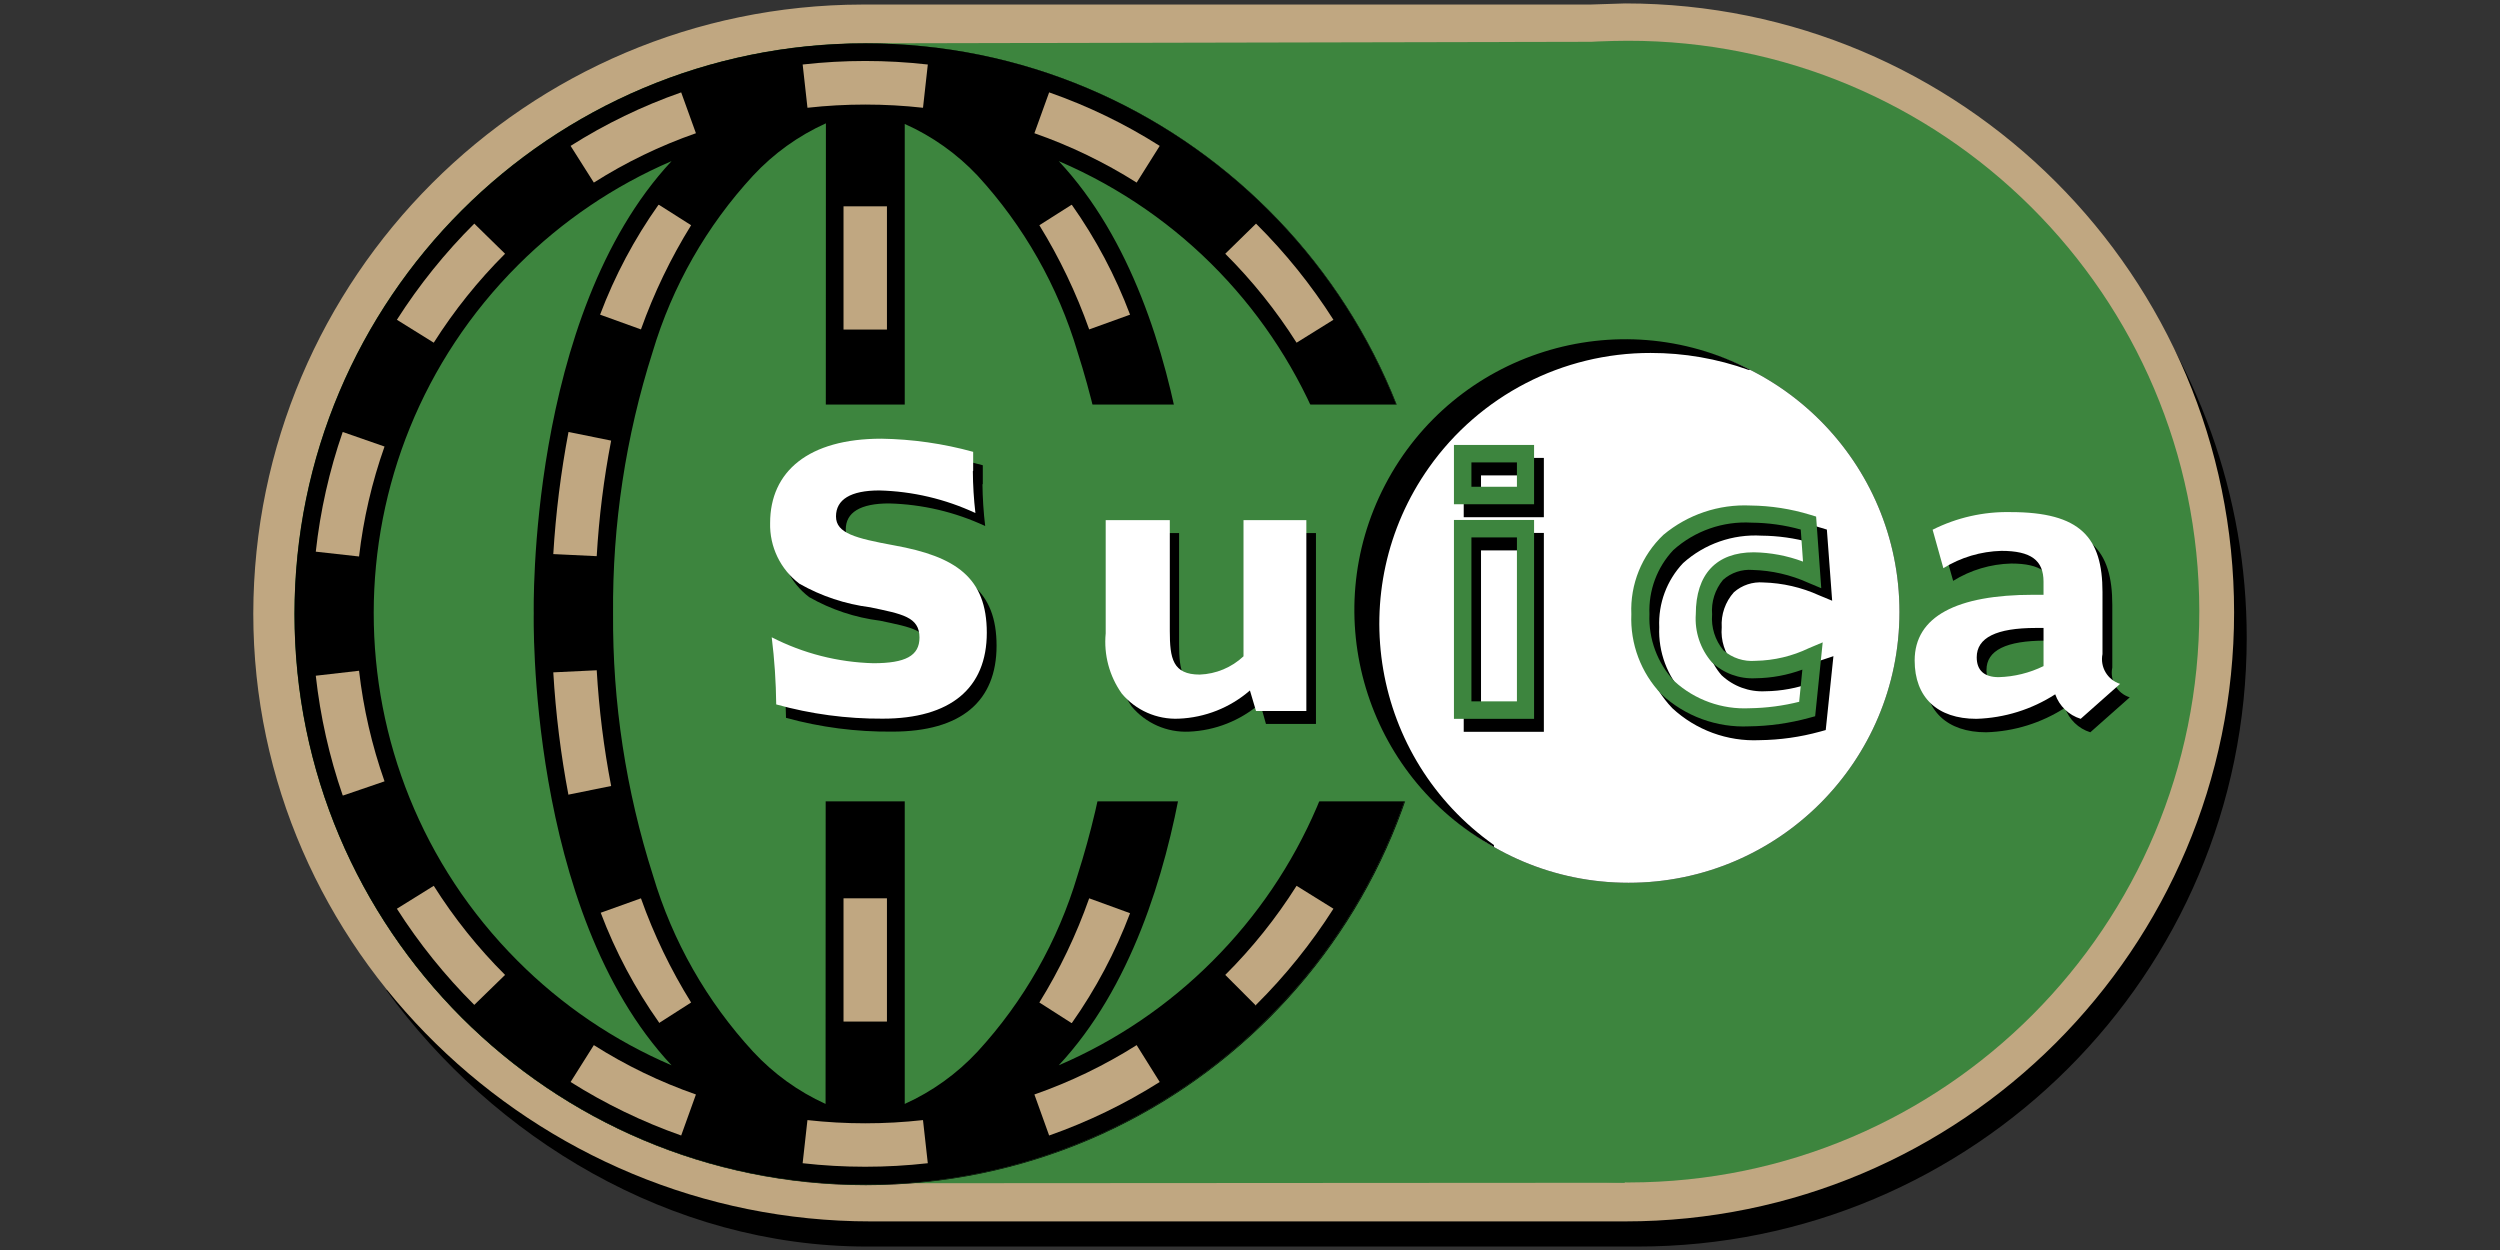 <?xml version="1.0" encoding="utf-8"?>
<!-- Generator: Adobe Illustrator 16.0.3, SVG Export Plug-In . SVG Version: 6.00 Build 0)  -->
<!DOCTYPE svg PUBLIC "-//W3C//DTD SVG 1.1//EN" "http://www.w3.org/Graphics/SVG/1.1/DTD/svg11.dtd">
<svg version="1.1" id="レイヤー_1" xmlns="http://www.w3.org/2000/svg" xmlns:xlink="http://www.w3.org/1999/xlink" x="0px"
	 y="0px" width="283.464px" height="141.732px" viewBox="0 0 283.464 141.732" enable-background="new 0 0 283.464 141.732"
	 xml:space="preserve">
<rect x="0" y="0" width="283.464" height="141.732" fill="#333333" stroke="none"/>
<path d="M43.801,112.268c12.082,16.645,32.125,29.073,54.513,29.073h87.021h0.309c38.137,0.027,69.074-30.864,69.102-68.999
	c0.012-16.045-5.563-31.592-15.77-43.971"/>
<path d="M184.227,4.732c-1.328,0-2.652,0-3.961,0.127H97.768c-35.736,0-64.706,28.97-64.706,64.707
	c0,35.736,28.97,64.707,64.706,64.707c1.6,0,3.181,0,4.762-0.199h81.389l0,0h0.309c35.707,0,64.652-28.945,64.652-64.653
	c0-35.707-28.945-64.652-64.652-64.652"/>
<path fill="#C0A781" d="M37.496,69.566c0.04-33.274,26.999-60.241,60.273-60.292h82.569l3.889-0.127
	c33.268,0,60.236,26.969,60.236,60.236c0,33.269-26.969,60.238-60.236,60.238h-0.309h-81.479l-4.67,0.199
	C64.508,129.771,37.555,102.827,37.496,69.566 M99.278,138.489c18.771,0,84.676,0,84.676,0l0,0h0.309
	c38.137,0,69.051-30.915,69.051-69.05c0-38.136-30.914-69.05-69.051-69.05l-3.996,0.127H97.77
	c-38.102,0.079-68.971,30.947-69.051,69.05c0,38.159,31.891,68.923,69.996,68.923H99.278z"/>
<polyline fill="#3D853E" points="184.227,134.11 98.078,134.164 98.096,4.914 184.227,4.732 "/>
<path fill="#3D853E" d="M119.92,69.439c-0.051-35.747,28.887-64.767,64.633-64.816c35.748-0.05,64.768,28.888,64.816,64.635
	c0.051,35.747-28.889,64.767-64.633,64.815c-0.031,0-0.063,0.001-0.092,0.001C148.924,134.094,119.95,105.158,119.92,69.439"/>
<path d="M33.424,69.73C33.385,33.983,62.331,4.972,98.077,4.932c35.747-0.04,64.758,28.905,64.799,64.651
	c0.039,35.747-28.906,64.759-64.652,64.799c-0.036,0-0.073,0-0.109,0C62.415,134.352,33.475,105.43,33.424,69.73"/>
<path fill="#3D853E" d="M98.114,4.914c-35.736-0.01-64.715,28.952-64.725,64.688s28.951,64.716,64.688,64.726
	c35.736,0.011,64.716-28.952,64.726-64.688c0-0.013,0-0.024,0-0.036C162.803,33.876,133.84,4.914,98.114,4.914L98.114,4.914"/>
<path d="M137.508,108.942c-5.008,5.03-10.937,9.052-17.461,11.848c16.354-17.517,15.627-51.26,15.627-51.26
	s0.781-33.744-15.627-51.26c28.305,12.141,41.41,44.928,29.27,73.233C146.524,98.014,142.516,103.932,137.508,108.942
	 M102.584,125.17L102.584,125.17V14.053l0,0c3.109,1.387,5.914,3.375,8.25,5.852c5.25,5.713,9.129,12.549,11.34,19.988
	c3.066,9.59,4.594,19.604,4.523,29.673c0.07,10.074-1.457,20.096-4.523,29.691c-2.211,7.438-6.088,14.274-11.34,19.987
	C108.504,121.748,105.7,123.762,102.584,125.17z M93.608,125.17L93.608,125.17c-3.104-1.41-5.895-3.425-8.213-5.924
	c-5.262-5.709-9.146-12.547-11.357-19.987c-3.066-9.597-4.595-19.617-4.525-29.691c-0.082-10.066,1.434-20.082,4.49-29.673
	c2.221-7.445,6.118-14.283,11.393-19.988c2.328-2.503,5.133-4.519,8.25-5.924l0,0L93.608,125.17z M58.682,108.942
	C36.915,87.14,36.941,51.819,58.744,30.05c5.002-4.993,10.907-8.991,17.402-11.78c-16.354,17.517-15.627,51.26-15.627,51.26
	s-0.782,33.744,15.627,51.26C69.621,117.994,63.693,113.972,58.682,108.942z M98.114,4.914
	c-35.736-0.01-64.715,28.952-64.725,64.688s28.951,64.716,64.688,64.726c35.736,0.011,64.716-28.952,64.726-64.688
	c0-0.013,0-0.024,0-0.036C162.803,33.876,133.84,4.914,98.114,4.914L98.114,4.914z"/>
<rect x="95.643" y="49.578" width="4.924" height="13.828"/>
<path d="M131.731,48.979c0.91,4.569,1.518,9.195,1.816,13.846l-4.924,0.236c-0.256-4.398-0.802-8.775-1.635-13.102L131.731,48.979"
	/>
<rect x="95.643" y="75.817" width="4.924" height="13.828"/>
<path d="M131.731,90.173c0.91-4.576,1.518-9.207,1.816-13.863l-4.924-0.237c-0.256,4.405-0.803,8.787-1.635,13.12l4.833,0.98"/>
<path fill="#C0A781" d="M74.728,23.23l3.634,2.308c-2.309,3.726-4.215,7.685-5.688,11.813l-4.633-1.673
	c1.663-4.414,3.887-8.598,6.613-12.446"/>
<path fill="#C0A781" d="M77.236,10.474c-4.396,1.541-8.603,3.576-12.538,6.068l2.635,4.161c3.631-2.302,7.516-4.18,11.575-5.597
	L77.236,10.474"/>
<path fill="#C0A781" d="M64.461,48.979c-0.869,4.572-1.445,9.197-1.726,13.846l4.924,0.236c0.255-4.398,0.802-8.775,1.636-13.102
	L64.461,48.979"/>
<path fill="#C0A781" d="M53.777,25.356c-3.315,3.302-6.259,6.958-8.776,10.902l4.18,2.599c2.313-3.65,5.025-7.033,8.086-10.085
	L53.777,25.356"/>
<path fill="#C0A781" d="M38.859,48.979c-1.522,4.396-2.547,8.947-3.054,13.572l4.906,0.546c0.491-4.25,1.461-8.433,2.889-12.466
	L38.859,48.979"/>
<path fill="#C0A781" d="M91.555,12.219c4.354-0.484,8.748-0.484,13.101,0l0.545-4.905c-4.715-0.533-9.476-0.533-14.19,0
	L91.555,12.219"/>
<rect x="95.643" y="23.394" fill="#C0A781" width="4.924" height="13.973"/>
<path fill="#C0A781" d="M121.482,23.23l-3.634,2.308c2.295,3.727,4.189,7.687,5.65,11.813l4.635-1.673
	c-1.662-4.411-3.879-8.595-6.597-12.446"/>
<path fill="#C0A781" d="M118.958,10.474c4.396,1.537,8.604,3.573,12.537,6.068l-2.615,4.161c-3.641-2.299-7.529-4.176-11.594-5.597
	L118.958,10.474"/>
<path fill="#C0A781" d="M142.415,25.356c3.322,3.298,6.266,6.954,8.777,10.902l-4.18,2.599c-2.313-3.65-5.026-7.033-8.086-10.085
	L142.415,25.356"/>
<path fill="#C0A781" d="M74.728,115.993l3.634-2.325c-2.314-3.721-4.223-7.682-5.688-11.812l-4.562,1.636
	c1.668,4.412,3.892,8.595,6.614,12.446"/>
<path fill="#C0A781" d="M77.236,128.75c-4.394-1.549-8.599-3.585-12.538-6.068l2.635-4.181c3.631,2.304,7.516,4.181,11.575,5.598
	L77.236,128.75"/>
<path fill="#C0A781" d="M64.461,90.173c-0.875-4.604-1.451-9.26-1.726-13.938l4.924-0.236c0.257,4.404,0.802,8.787,1.636,13.119
	l-4.834,0.981"/>
<path fill="#C0A781" d="M53.777,113.939c-3.315-3.302-6.258-6.958-8.776-10.902l4.18-2.598c2.309,3.659,5.021,7.048,8.086,10.103
	L53.777,113.939"/>
<path fill="#C0A781" d="M38.859,90.19c-1.519-4.397-2.543-8.95-3.054-13.573l4.906-0.563c0.489,4.273,1.459,8.479,2.889,12.538
	l-4.67,1.599"/>
<path fill="#C0A781" d="M91.008,131.893c4.715,0.532,9.477,0.532,14.191,0l-0.545-4.89c-4.354,0.485-8.748,0.485-13.102,0
	L91.008,131.893"/>
<rect x="95.643" y="101.856" fill="#C0A781" width="4.924" height="13.974"/>
<path fill="#C0A781" d="M121.482,115.993l-3.634-2.325c2.303-3.723,4.197-7.683,5.65-11.812l4.635,1.688
	c-1.666,4.41-3.883,8.594-6.597,12.447"/>
<path fill="#C0A781" d="M118.958,128.75c4.393-1.546,8.6-3.581,12.537-6.068l-2.615-4.181c-3.641,2.3-7.529,4.178-11.594,5.598
	L118.958,128.75"/>
<path fill="#C0A781" d="M142.415,113.939c3.32-3.297,6.264-6.954,8.777-10.902l-4.18-2.598c-2.309,3.659-5.021,7.048-8.086,10.103
	l3.488,3.489"/>
<rect x="92.045" y="45.871" fill="#3D853E" width="70.25" height="44.991"/>
<path d="M153.954,69.384c0-16.96,13.75-30.708,30.709-30.708c16.961,0,30.709,13.749,30.709,30.708
	c0,16.961-13.748,30.71-30.709,30.71c-0.006,0-0.012,0-0.018,0c-16.951,0-30.691-13.74-30.691-30.691
	C153.954,69.397,153.954,69.39,153.954,69.384z"/>
<path fill="#FFFFFF" d="M153.954,69.384c0-16.96,13.75-30.708,30.709-30.708c16.961,0,30.709,13.749,30.709,30.708
	c0,16.961-13.748,30.71-30.709,30.71c-0.006,0-0.012,0-0.018,0c-16.951,0-30.691-13.74-30.691-30.691
	C153.954,69.397,153.954,69.39,153.954,69.384z"/>
<path d="M111.397,54.902c0.018,1.585,0.119,3.168,0.309,4.743c-3.419-1.595-7.131-2.467-10.902-2.563
	c-3.252,0-4.906,1.018-4.906,2.943c0,1.927,2.181,2.472,6.613,3.289c6.961,1.254,10.485,3.635,10.485,9.903
	c0,6.27-3.979,9.738-11.812,9.738c-4.074,0.041-8.135-0.483-12.064-1.563c-0.035-2.545-0.206-5.086-0.509-7.613
	c3.571,1.831,7.508,2.837,11.521,2.943c3.635,0,5.233-0.836,5.233-2.89c0-2.381-1.979-2.689-5.578-3.453
	c-2.827-0.354-5.556-1.262-8.032-2.671c-2.154-1.625-3.394-4.188-3.324-6.887c0-5.852,4.343-9.558,12.611-9.558
	c3.514,0.053,7.006,0.554,10.393,1.489c0,0.764,0,1.526,0,2.145"/>
<path d="M133.693,60.444v12.574c0,3.106,0.347,4.941,3.417,4.941c1.859-0.065,3.634-0.802,4.996-2.07V60.444h7.105v21.642h-5.67
	l-0.652-2.325c-2.252,1.947-5.096,3.075-8.069,3.197c-2.494,0.115-4.899-0.938-6.505-2.853c-1.365-1.994-1.971-4.411-1.708-6.814
	V60.444h7.104"/>
<path d="M239.504,68.585c0-6.195-2.49-9.085-10.449-9.085c-3.063-0.062-6.094,0.625-8.83,1.999l1.234,4.361
	c1.979-1.227,4.25-1.903,6.578-1.963c3.361,0,4.777,1.071,4.777,3.489v1.581h-1.197c-8.633,0-13.412,2.453-13.412,7.45
	c0,4.181,2.563,6.614,6.998,6.614c3.178-0.094,6.268-1.055,8.938-2.78c0.463,1.33,1.527,2.362,2.871,2.78l4.471-3.962
	c-1.428-0.452-2.281-1.911-1.979-3.379V68.585 M232.815,72.6v4.36c-1.586,0.777-3.32,1.205-5.088,1.255
	c-1.652,0-2.488-0.765-2.488-2.253c0-2.218,2.217-3.325,6.688-3.325L232.815,72.6z"/>
<path d="M167.926,62.407h5.18v18.589h-5.18V62.407z M165.965,82.976h9.086V60.426h-9.086V82.976z"/>
<path d="M167.926,53.903h5.18v2.761h-5.18V53.903z M165.965,58.645h9.086v-6.725h-9.086V58.645z"/>
<path d="M205.161,81.032c-1.855,0.464-3.76,0.708-5.67,0.728c-3.131,0.162-6.197-0.931-8.521-3.034
	c-1.932-2.053-2.953-4.798-2.836-7.614c-0.119-2.69,0.855-5.313,2.709-7.27c2.428-2.18,5.627-3.298,8.885-3.106
	c1.879,0.016,3.75,0.277,5.561,0.781l0.254,3.634c-1.789-0.67-3.684-1.026-5.596-1.055c-4.232,0-6.561,2.489-6.561,7.015
	c-0.146,1.987,0.508,3.951,1.816,5.452c1.338,1.257,3.129,1.914,4.963,1.816c1.811-0.021,3.604-0.354,5.305-0.98l-0.363,3.634
	 M206.196,74.964c-1.885,0.906-3.941,1.396-6.031,1.436c-1.322,0.118-2.635-0.309-3.635-1.181c-0.967-1.135-1.438-2.605-1.311-4.089
	c-0.092-1.458,0.406-2.892,1.381-3.979c0.92-0.807,2.125-1.205,3.344-1.108c2.178,0.061,4.322,0.554,6.307,1.454l1.49,0.618
	l-0.6-8.068l-0.654-0.2c-2.197-0.672-4.48-1.026-6.777-1.054c-3.596-0.168-7.123,1.02-9.885,3.326
	c-2.48,2.352-3.811,5.672-3.637,9.085c-0.141,3.367,1.092,6.647,3.418,9.085c2.684,2.495,6.26,3.806,9.92,3.636
	c2.311-0.028,4.605-0.353,6.832-0.965l0.654-0.182l0.873-8.377L206.196,74.964z"/>
<path fill="#FFFFFF" d="M110.307,53.43c0.011,1.585,0.107,3.169,0.291,4.742c-3.42-1.594-7.131-2.466-10.902-2.562
	c-3.253,0-4.906,1.036-4.906,2.944c0,1.907,2.18,2.471,6.614,3.288c6.959,1.255,10.485,3.635,10.485,9.904s-4.09,9.74-11.813,9.74
	C96,81.51,91.939,80.965,88.012,79.871c-0.027-2.546-0.197-5.088-0.51-7.613c3.571,1.83,7.508,2.837,11.521,2.942
	c3.635,0,5.233-0.836,5.233-2.907c0-2.362-1.98-2.671-5.58-3.434c-2.826-0.357-5.553-1.266-8.03-2.671
	c-2.155-1.624-3.394-4.189-3.326-6.888c0-5.851,4.36-9.558,12.61-9.558c3.521,0.053,7.02,0.554,10.412,1.49c0,0.763,0,1.525,0,2.144
	"/>
<path fill="#FFFFFF" d="M132.639,58.972v12.573c0,3.107,0.326,4.943,3.397,4.943c1.849-0.069,3.611-0.806,4.96-2.072V58.972h7.125
	v21.642h-5.707l-0.691-2.325c-2.248,1.951-5.092,3.079-8.067,3.198c-2.483,0.11-4.876-0.944-6.469-2.854
	c-1.403-1.98-2.048-4.398-1.817-6.813V58.972H132.639"/>
<path fill="#FFFFFF" d="M238.393,67.149c0-6.196-2.471-9.085-10.43-9.085c-3.063-0.064-6.094,0.623-8.832,1.999l1.219,4.36
	c1.98-1.226,4.25-1.902,6.578-1.963c3.361,0,4.779,1.072,4.779,3.49v1.49h-1.182c-8.648,0-13.43,2.453-13.43,7.45
	c0,4.179,2.564,6.614,6.996,6.614c3.178-0.095,6.271-1.057,8.941-2.78c0.467,1.333,1.539,2.364,2.889,2.78l4.469-3.962
	c-1.43-0.452-2.291-1.907-1.998-3.38V67.149 M231.708,71.201v4.325c-1.586,0.777-3.32,1.205-5.088,1.254
	c-1.635,0-2.488-0.764-2.488-2.253c0-2.217,2.217-3.326,6.705-3.326H231.708L231.708,71.201z"/>
<path fill="#3D853E" d="M166.838,60.935h5.16v18.589h-5.16V60.935z M164.856,81.506h9.086V58.955h-9.086V81.506z"/>
<path fill="#3D853E" d="M166.838,52.43h5.16v2.762h-5.16V52.43z M164.856,57.174h9.086V50.45h-9.086V57.174z"/>
<path fill="#3D853E" d="M204.051,79.56c-1.854,0.468-3.758,0.718-5.67,0.745c-3.133,0.155-6.201-0.942-8.521-3.054
	c-1.932-2.053-2.953-4.798-2.836-7.614c-0.111-2.688,0.863-5.309,2.707-7.268c2.43-2.18,5.629-3.299,8.887-3.107
	c1.881,0.016,3.75,0.278,5.561,0.781l0.256,3.634c-1.785-0.669-3.672-1.025-5.58-1.054c-4.252,0-6.576,2.489-6.576,7.015
	c-0.141,1.985,0.514,3.946,1.816,5.451c1.336,1.258,3.129,1.914,4.961,1.816c1.813-0.021,3.605-0.354,5.305-0.979l-0.361,3.634
	 M205.104,73.491c-1.889,0.91-3.953,1.399-6.051,1.437c-1.32,0.11-2.631-0.313-3.633-1.182c-0.951-1.141-1.416-2.61-1.291-4.089
	c-0.113-1.413,0.332-2.815,1.236-3.907c0.918-0.818,2.133-1.226,3.361-1.126c2.178,0.061,4.32,0.554,6.305,1.453l1.473,0.618
	l-0.582-8.122l-0.654-0.2c-2.195-0.674-4.479-1.029-6.777-1.054c-3.596-0.168-7.123,1.018-9.885,3.325
	c-2.457,2.331-3.781,5.611-3.635,8.994c-0.143,3.367,1.09,6.646,3.416,9.086c2.689,2.491,6.26,3.8,9.922,3.635
	c2.311-0.028,4.605-0.352,6.832-0.964l0.672-0.182l0.855-8.378L205.104,73.491z"/>
<path d="M169.381,95.805c-13.85-9.79-17.139-28.954-7.35-42.804c5.766-8.153,15.135-12.997,25.121-12.981
	c3.789-0.007,7.553,0.645,11.119,1.926h0.201c-15.041-7.837-33.588-1.998-41.426,13.043c-7.695,14.769-2.217,32.981,12.352,41.052
	v-0.162"/>
</svg>
